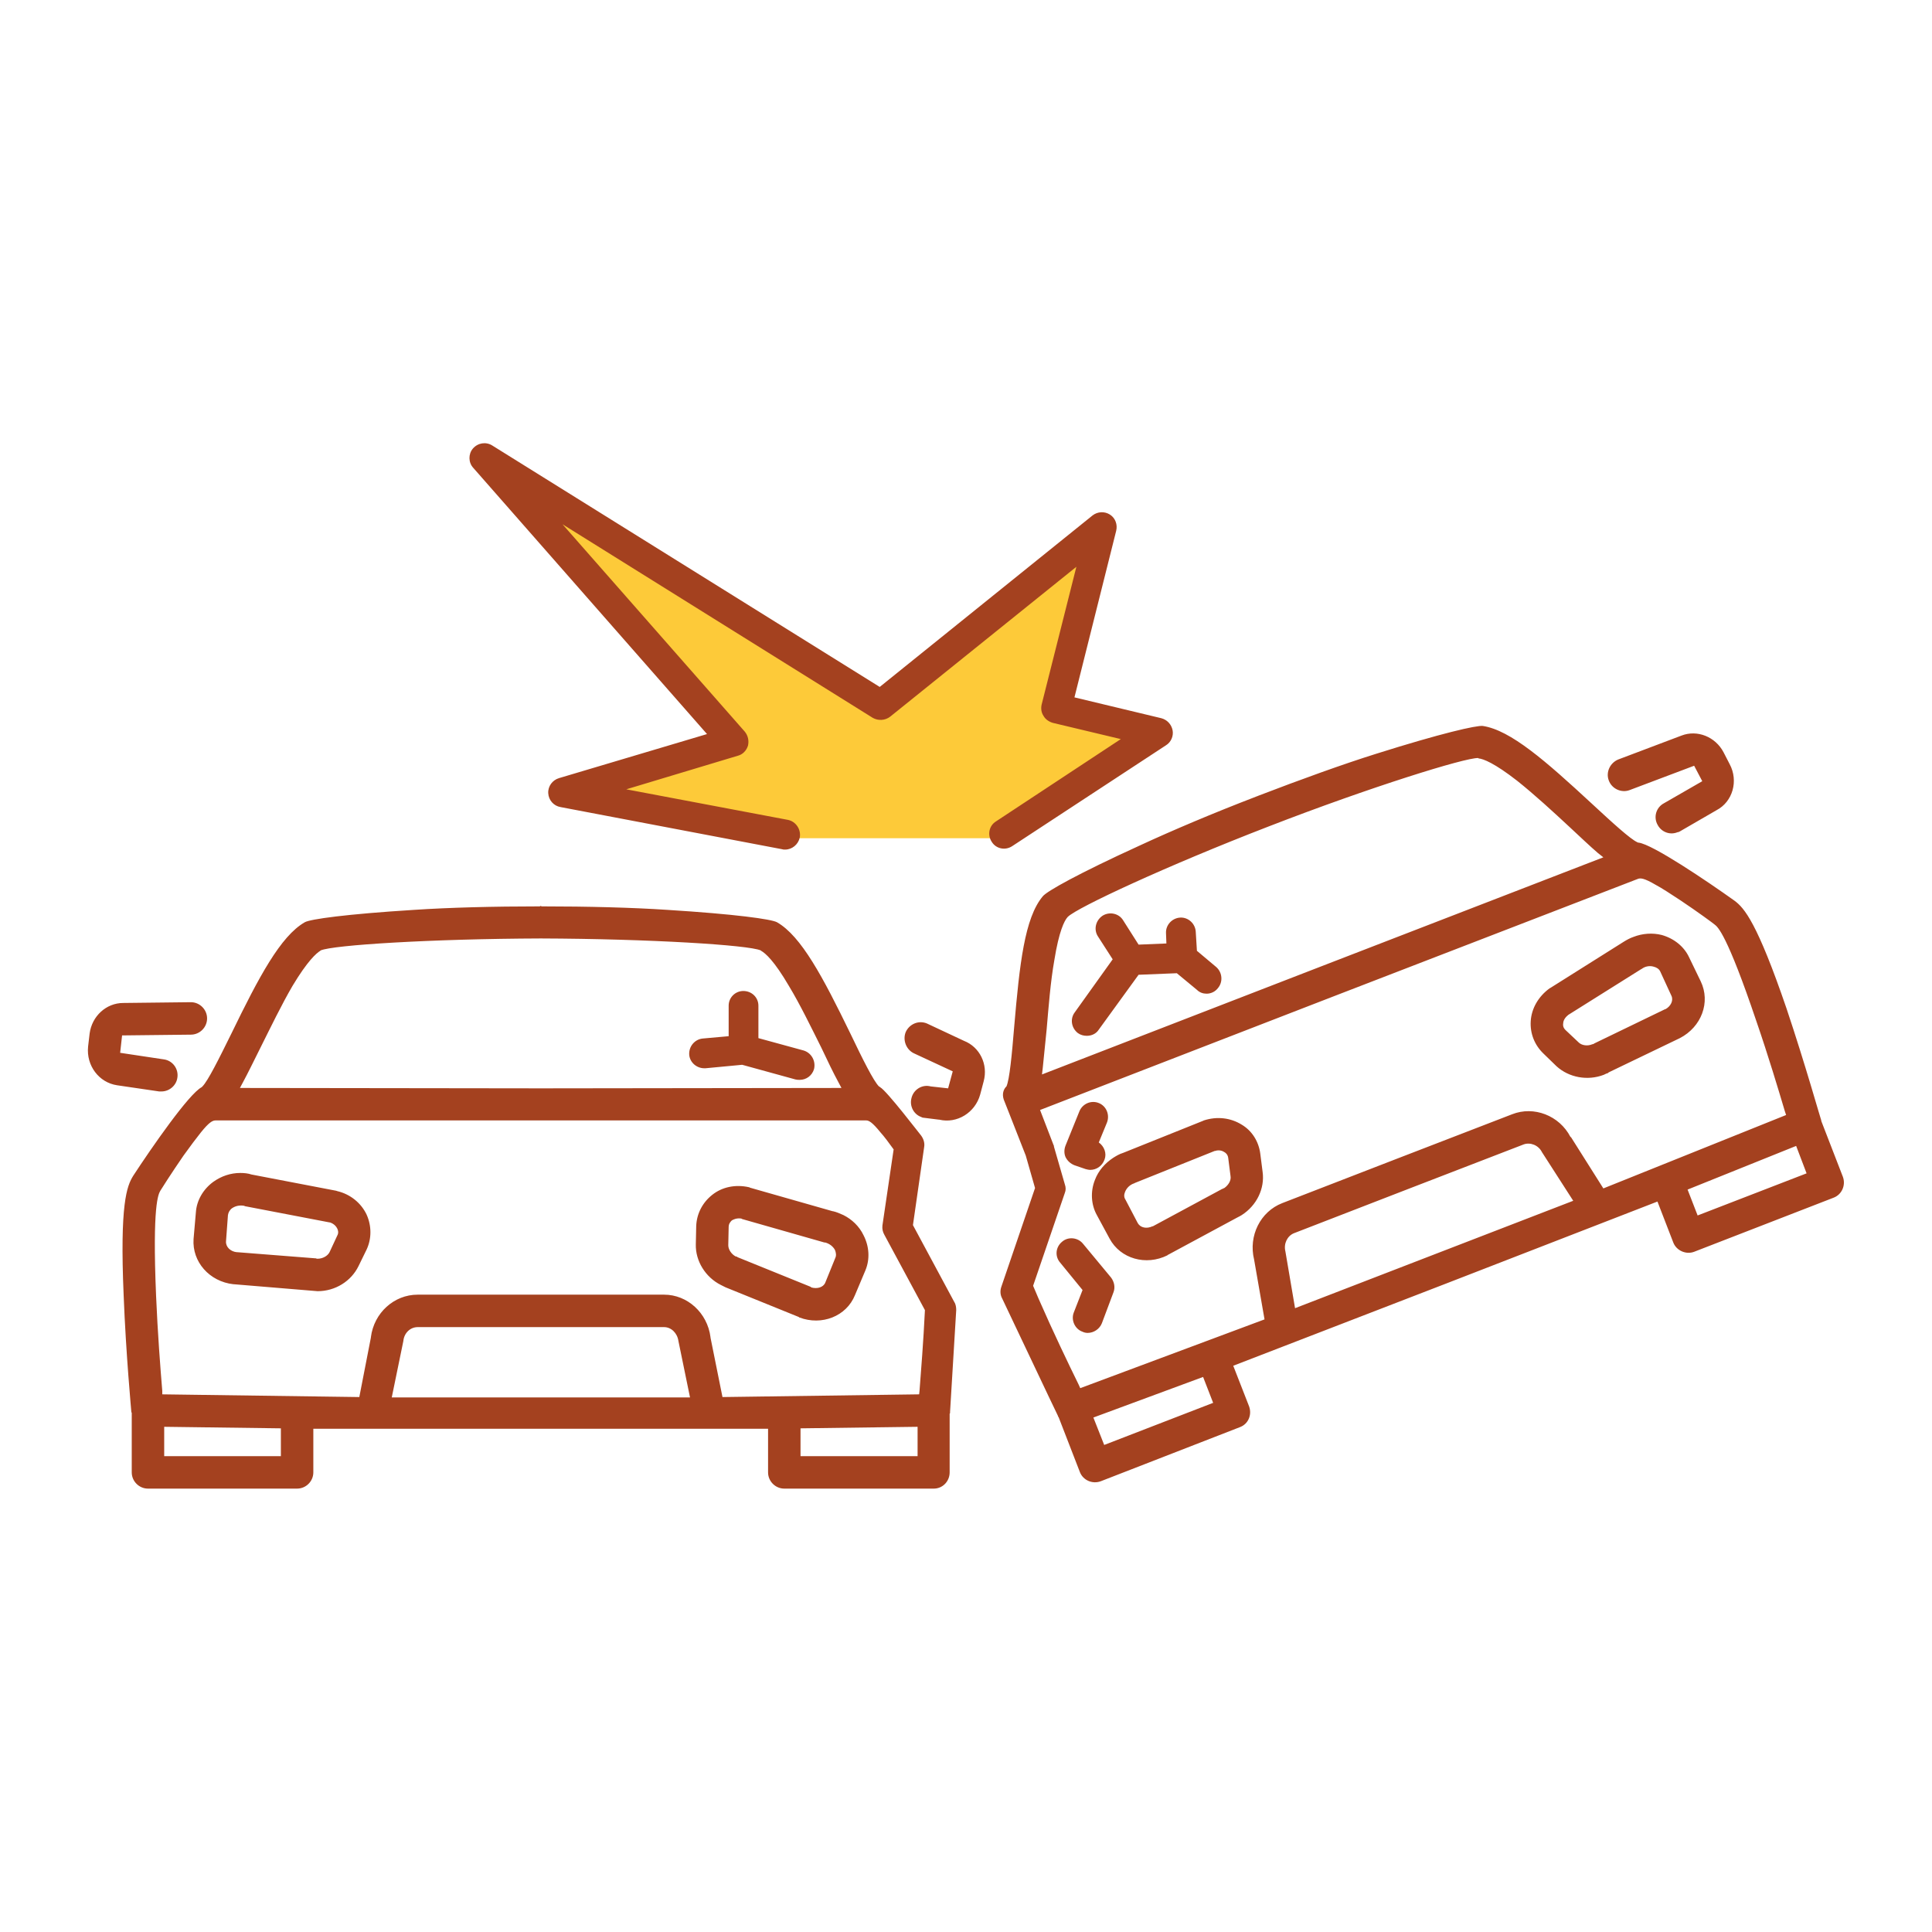 <svg width="189" height="189" viewBox="0 0 189 189" fill="none" xmlns="http://www.w3.org/2000/svg">
<path d="M98 82H77L56 77.5L71.5 72.5L50 47L86 68.5L107.5 52L104 69L112.5 72L98 82Z" fill="#FDCA39"/>
<path d="M32.995 120.869L32.239 122.494C32.05 122.872 31.559 123.137 31.068 123.137C31.03 123.137 30.954 123.137 30.916 123.099H30.879L23.169 122.494H23.131C22.526 122.419 22.072 121.965 22.11 121.436L22.299 118.866C22.337 118.602 22.488 118.337 22.715 118.186C23.055 117.959 23.471 117.883 23.887 117.959C23.924 117.959 23.924 117.997 23.962 117.997L32.239 119.584H32.277C32.731 119.735 32.92 120.038 32.995 120.189C33.071 120.34 33.146 120.605 32.995 120.869ZM32.995 116.523C32.958 116.523 32.92 116.485 32.882 116.485L24.605 114.898C24.265 114.784 23.887 114.746 23.509 114.746C22.564 114.746 21.657 115.049 20.863 115.616C19.88 116.334 19.238 117.43 19.162 118.602L18.935 121.209C18.784 123.439 20.485 125.367 22.828 125.631C22.866 125.631 22.866 125.631 22.866 125.631L30.614 126.274C30.765 126.274 30.916 126.312 31.068 126.312C32.806 126.312 34.356 125.329 35.074 123.855L35.868 122.23C36.359 121.172 36.359 119.924 35.868 118.828C35.339 117.694 34.28 116.825 32.995 116.523ZM81.713 123.061L80.731 125.48C80.542 125.934 79.937 126.123 79.332 125.934V125.896L72.151 122.986C72.151 122.986 72.151 122.986 72.113 122.948C72.076 122.948 72.038 122.91 71.962 122.91C71.546 122.683 71.244 122.23 71.244 121.814L71.282 120.038C71.282 119.698 71.471 119.509 71.584 119.395C71.698 119.32 72.038 119.131 72.529 119.206L72.567 119.244L80.655 121.55C80.655 121.55 80.693 121.55 80.731 121.55C81.146 121.663 81.487 121.928 81.676 122.268C81.789 122.532 81.827 122.835 81.713 123.061ZM82.507 118.866C82.167 118.715 81.827 118.564 81.487 118.488H81.449L73.361 116.183C73.323 116.145 73.285 116.145 73.285 116.145C71.962 115.843 70.639 116.107 69.657 116.901C68.712 117.657 68.145 118.753 68.107 119.962L68.069 121.739C68.031 123.364 69.014 124.951 70.526 125.707C70.677 125.783 70.828 125.858 70.98 125.934L78.161 128.844C78.161 128.882 78.161 128.882 78.198 128.882C80.391 129.713 82.809 128.768 83.641 126.69L84.661 124.271C85.115 123.175 85.039 121.928 84.472 120.831C84.057 119.962 83.339 119.282 82.507 118.866ZM15.798 106.772C16.554 106.772 17.235 106.205 17.348 105.449C17.499 104.58 16.895 103.748 16.025 103.635L11.754 102.992L11.943 101.291L18.671 101.216C19.54 101.216 20.258 100.498 20.258 99.628C20.258 98.759 19.54 98.041 18.671 98.041L12.057 98.117C10.394 98.117 8.995 99.402 8.768 101.102L8.617 102.387C8.428 104.239 9.676 105.902 11.452 106.167L15.572 106.772C15.647 106.772 15.723 106.772 15.798 106.772ZM94.299 101.82L90.671 100.12C89.839 99.779 88.932 100.195 88.592 100.989C88.29 101.783 88.668 102.728 89.461 103.068L93.203 104.806L92.75 106.469L91.049 106.28C90.217 106.054 89.348 106.583 89.159 107.452C88.97 108.208 89.386 109.002 90.104 109.266C90.18 109.304 90.255 109.342 90.331 109.342L91.843 109.531H91.88C93.619 109.946 95.395 108.85 95.887 107.074L96.227 105.789C96.68 104.126 95.849 102.425 94.299 101.82ZM119.773 116.22C119.735 116.22 119.66 116.258 119.622 116.296C119.622 116.296 119.622 116.296 119.584 116.296L112.781 119.962H112.743C112.176 120.227 111.572 120.113 111.307 119.66L110.098 117.354C109.946 117.128 109.946 116.863 110.06 116.598C110.211 116.22 110.513 115.918 110.929 115.767C110.967 115.767 110.967 115.767 111.005 115.729L118.828 112.592H118.866C119.32 112.441 119.66 112.63 119.773 112.706C119.924 112.781 120.113 112.97 120.151 113.272L120.378 115.049C120.454 115.465 120.189 115.918 119.773 116.22ZM123.288 112.857C123.137 111.685 122.494 110.627 121.474 110.022C120.378 109.342 119.055 109.191 117.77 109.606C117.732 109.606 117.732 109.644 117.694 109.644L109.871 112.781C109.493 112.894 109.191 113.083 108.888 113.272C108.094 113.802 107.452 114.52 107.112 115.427C106.658 116.561 106.734 117.846 107.301 118.866L108.548 121.172C109.606 123.137 112.101 123.855 114.217 122.797C114.217 122.759 114.217 122.759 114.255 122.759L121.058 119.093C121.209 119.017 121.361 118.942 121.474 118.866C122.948 117.921 123.742 116.258 123.515 114.633L123.288 112.857ZM162.935 98.721H162.898L155.943 102.085L155.905 102.123C155.868 102.123 155.792 102.161 155.754 102.161C155.301 102.35 154.772 102.274 154.469 102.009L153.146 100.762C152.92 100.535 152.882 100.309 152.92 100.12C152.92 99.969 152.995 99.628 153.373 99.326L153.411 99.288L160.517 94.828C160.554 94.79 160.592 94.79 160.592 94.79C160.932 94.526 161.386 94.45 161.764 94.564C162.066 94.639 162.293 94.79 162.406 95.017L163.502 97.398C163.729 97.852 163.465 98.419 162.935 98.721ZM165.241 93.657C164.75 92.598 163.767 91.805 162.557 91.465C161.65 91.238 160.668 91.313 159.798 91.653C159.458 91.767 159.118 91.956 158.816 92.145L151.672 96.642C151.635 96.642 151.635 96.68 151.597 96.68C150.501 97.474 149.82 98.646 149.745 99.893C149.669 101.102 150.123 102.236 150.992 103.068L152.277 104.315C153.487 105.411 155.301 105.751 156.888 105.146C157.039 105.071 157.191 104.995 157.342 104.957V104.92L164.334 101.556C166.45 100.46 167.357 98.041 166.375 96L165.241 93.657ZM159.42 77.291L165.732 74.91L166.526 76.422L162.784 78.576C161.991 78.992 161.726 79.975 162.18 80.731C162.557 81.411 163.389 81.713 164.107 81.411C164.183 81.411 164.258 81.373 164.334 81.335L167.924 79.257C169.512 78.425 170.079 76.384 169.209 74.759L168.605 73.587C167.811 72.076 166.035 71.358 164.485 71.962L158.287 74.305C157.493 74.646 157.077 75.553 157.38 76.347C157.682 77.178 158.627 77.594 159.42 77.291ZM118.98 94.602L117.09 93.014L116.976 91.162C116.939 90.368 116.258 89.726 115.465 89.764C114.671 89.802 114.028 90.482 114.066 91.276L114.104 92.296L111.383 92.409L109.871 90.028C109.455 89.348 108.548 89.159 107.868 89.575C107.187 90.028 106.961 90.935 107.414 91.616L108.85 93.846L105.146 99.024C104.655 99.666 104.806 100.573 105.449 101.065C105.713 101.254 106.016 101.329 106.318 101.329C106.772 101.329 107.225 101.14 107.49 100.724L111.383 95.358L115.124 95.206L117.09 96.832C117.354 97.096 117.694 97.209 118.035 97.209C118.45 97.209 118.866 97.02 119.131 96.68C119.66 96.076 119.584 95.131 118.98 94.602ZM166.072 118.904L165.09 116.372L175.71 112.101L176.731 114.784L166.072 118.904ZM156.85 116.258L153.676 111.231H153.638C152.542 109.115 150.047 108.17 147.931 109.002L136.668 113.348L125.443 117.694C123.288 118.526 122.117 120.907 122.683 123.213L123.704 129.071L105.676 135.798L105.524 135.458C104.542 133.455 103.03 130.318 101.594 127.03C101.405 126.614 101.254 126.198 101.065 125.783L104.164 116.712C104.277 116.447 104.277 116.145 104.164 115.843L103.105 112.176C103.105 112.139 103.105 112.063 103.068 112.025L101.745 108.586L130.545 97.436L160.214 85.984C160.479 85.871 160.857 85.909 161.953 86.551C162.595 86.891 163.389 87.421 164.372 88.063C166.072 89.197 167.66 90.368 167.735 90.444C168.038 90.671 168.945 91.389 171.817 99.893C172.989 103.294 173.972 106.583 174.614 108.737L174.728 109.077L156.85 116.258ZM140.296 122.721L126.69 127.975L125.745 122.419C125.556 121.663 125.934 120.907 126.576 120.643L137.802 116.296L149.065 111.95C149.707 111.723 150.501 112.025 150.841 112.706L153.902 117.468L140.296 122.721ZM108.019 141.354L106.961 138.671L117.694 134.702L118.677 137.235L108.019 141.354ZM102.009 104.466C102.123 103.408 102.236 102.161 102.387 100.724C102.576 98.532 102.765 96.038 103.143 93.921C103.597 91.087 104.126 90.066 104.428 89.726L104.466 89.688C105.373 88.781 114.142 84.699 124.12 80.844C134.06 76.989 143.32 74.117 144.605 74.154L144.643 74.192C145.096 74.23 146.192 74.646 148.422 76.384C150.085 77.707 151.937 79.408 153.562 80.92C154.62 81.902 155.528 82.772 156.321 83.452L156.85 83.868L129.373 94.488L101.934 105.109L102.009 104.466ZM180.283 115.124L178.205 109.757C178.167 109.682 178.167 109.644 178.167 109.606C178.129 109.568 176.617 104.164 174.765 98.646C171.893 90.255 170.646 88.819 169.663 88.101C167.017 86.211 161.65 82.583 160.29 82.431H160.252L160.176 82.394C159.496 82.091 157.757 80.504 155.717 78.614C151.181 74.419 147.78 71.433 145.058 71.017C144.454 70.942 140.976 71.735 134.627 73.739C131.376 74.759 127.294 76.233 123.061 77.858L122.986 77.896H122.948L122.872 77.934C118.639 79.559 114.633 81.26 111.534 82.696C105.487 85.455 102.387 87.194 102.009 87.685C100.233 89.802 99.742 94.299 99.213 100.46C98.986 103.219 98.759 105.6 98.457 106.28L98.419 106.318L98.381 106.356C98.192 106.583 98.003 106.998 98.192 107.565L98.759 109.002L100.346 113.046L101.254 116.22L97.965 125.858C97.814 126.274 97.852 126.69 98.041 127.03C98.23 127.408 103.446 138.444 103.483 138.482C103.483 138.52 103.521 138.557 103.521 138.595L103.559 138.633L105.638 144C105.94 144.794 106.847 145.209 107.679 144.907L121.285 139.616C122.117 139.313 122.494 138.406 122.192 137.575L120.643 133.606L141.392 125.594L162.142 117.543L163.691 121.55C163.994 122.343 164.939 122.759 165.732 122.457L179.376 117.165C180.17 116.863 180.586 115.956 180.283 115.124ZM105.109 113.991L106.205 114.368C106.356 114.406 106.507 114.444 106.658 114.444C107.263 114.444 107.83 114.066 108.057 113.424C108.283 112.819 108.019 112.139 107.49 111.761L108.283 109.833C108.586 109.077 108.246 108.208 107.49 107.906C106.734 107.603 105.902 107.981 105.6 108.699L104.239 112.063C104.088 112.441 104.088 112.857 104.239 113.197C104.428 113.575 104.731 113.839 105.109 113.991ZM105.94 121.663C105.449 121.058 104.504 120.945 103.899 121.474C103.257 122.003 103.181 122.91 103.71 123.515L105.902 126.198L105.033 128.428C104.768 129.146 105.146 130.016 105.902 130.28C106.054 130.356 106.243 130.394 106.394 130.394C106.998 130.394 107.565 130.016 107.792 129.449L108.926 126.425C109.115 125.934 109.002 125.405 108.699 124.989L105.94 121.663ZM68.901 104.504C68.939 104.504 68.976 104.504 69.014 104.504L72.605 104.164L77.82 105.6C77.972 105.638 78.085 105.638 78.236 105.638C78.879 105.638 79.446 105.222 79.635 104.58C79.824 103.786 79.37 102.992 78.614 102.765L74.192 101.556V98.381C74.192 97.587 73.55 96.945 72.718 96.945C71.924 96.945 71.282 97.587 71.282 98.381V101.367L68.75 101.594C67.956 101.669 67.351 102.387 67.427 103.219C67.502 103.937 68.145 104.504 68.901 104.504ZM89.953 136.063L89.915 136.403L70.677 136.668L69.505 130.847V130.809C69.203 128.428 67.238 126.652 64.97 126.652H40.857C38.551 126.652 36.586 128.428 36.283 130.809V130.847L35.15 136.668L15.874 136.403V136.063C15.685 133.795 15.421 130.356 15.269 126.765C14.891 117.846 15.496 116.825 15.685 116.485C15.723 116.409 16.781 114.746 17.953 113.046C18.633 112.101 19.2 111.345 19.654 110.778C20.447 109.795 20.787 109.606 21.09 109.606H52.913H84.737C85.002 109.606 85.342 109.795 86.135 110.778C86.513 111.194 86.929 111.761 87.421 112.441L86.324 119.887C86.287 120.227 86.362 120.529 86.513 120.794L90.482 128.164C90.331 131.263 90.104 134.098 89.953 136.063ZM89.764 142.45H78.312V139.729L89.764 139.578V142.45ZM52.913 136.706H38.324L39.458 131.187C39.534 130.394 40.139 129.827 40.857 129.827H64.97C65.65 129.827 66.255 130.394 66.368 131.187L67.502 136.706H52.913ZM27.477 142.45H16.063V139.578L27.477 139.729V142.45ZM23.773 105.865C24.265 104.957 24.831 103.786 25.474 102.501C26.457 100.535 27.553 98.268 28.611 96.454C30.085 93.997 30.954 93.241 31.332 93.014L31.37 92.976C32.58 92.447 42.217 91.843 52.913 91.805C63.572 91.843 73.247 92.447 74.419 92.976L74.457 93.014C74.872 93.241 75.742 93.997 77.178 96.454C78.274 98.268 79.37 100.535 80.353 102.501C80.957 103.786 81.524 104.957 82.016 105.865L82.318 106.431L52.913 106.469L23.471 106.431L23.773 105.865ZM89.31 119.849L90.406 112.214C90.482 111.798 90.331 111.383 90.104 111.08C90.028 111.005 86.74 106.696 86.098 106.356L86.06 106.318L85.984 106.28C85.455 105.751 84.397 103.635 83.187 101.102C80.504 95.584 78.387 91.578 76.006 90.217C75.439 89.915 71.924 89.424 65.272 89.008C61.871 88.781 57.524 88.668 52.989 88.668L52.913 88.63H52.876L52.8 88.668C48.264 88.668 43.918 88.781 40.517 89.008C33.864 89.424 30.35 89.915 29.82 90.217C27.439 91.578 25.323 95.584 22.639 101.102C21.392 103.635 20.334 105.751 19.805 106.28L19.767 106.318L19.729 106.356C18.482 106.998 14.816 112.29 13.039 115.011C12.397 116.031 11.716 117.808 12.095 126.69C12.321 132.51 12.85 138.066 12.85 138.142C12.888 138.18 12.888 138.217 12.888 138.255V138.293V144.038C12.888 144.907 13.606 145.625 14.476 145.625H29.064C29.934 145.625 30.652 144.907 30.652 144.038V139.767H75.137V144.038C75.137 144.907 75.855 145.625 76.724 145.625H91.351C92.221 145.625 92.901 144.907 92.901 144.038V138.293L92.939 138.255C92.939 138.217 92.939 138.18 92.939 138.142C92.939 138.104 93.543 128.239 93.543 128.164C93.543 127.899 93.505 127.597 93.354 127.37L89.31 119.849ZM99.024 82.772L114.066 72.907C114.557 72.605 114.822 72 114.709 71.433C114.595 70.866 114.18 70.413 113.613 70.261L105.109 68.221L109.191 51.931C109.342 51.326 109.115 50.684 108.586 50.343C108.057 50.003 107.376 50.041 106.885 50.419L86.06 67.2L48.151 43.578C47.546 43.2 46.753 43.313 46.261 43.88C45.808 44.409 45.808 45.241 46.299 45.77L69.165 71.811L54.69 76.12C54.047 76.309 53.594 76.913 53.632 77.594C53.669 78.274 54.161 78.841 54.841 78.954L76.498 83.074C76.611 83.112 76.687 83.112 76.8 83.112C77.48 83.112 78.085 82.621 78.236 81.94C78.387 81.147 77.858 80.353 77.065 80.202L61.266 77.216L72.189 73.928C72.642 73.814 73.02 73.436 73.172 72.945C73.285 72.454 73.172 71.962 72.869 71.584L55.03 51.288L85.379 70.224C85.909 70.526 86.589 70.488 87.08 70.11L105.298 55.446L101.896 68.939C101.82 69.317 101.858 69.695 102.085 70.035C102.274 70.375 102.614 70.602 102.992 70.715L109.644 72.302L97.436 80.353C96.756 80.769 96.567 81.676 97.02 82.356C97.436 83.036 98.343 83.225 99.024 82.772Z" fill="#A4411F"/>
</svg>
